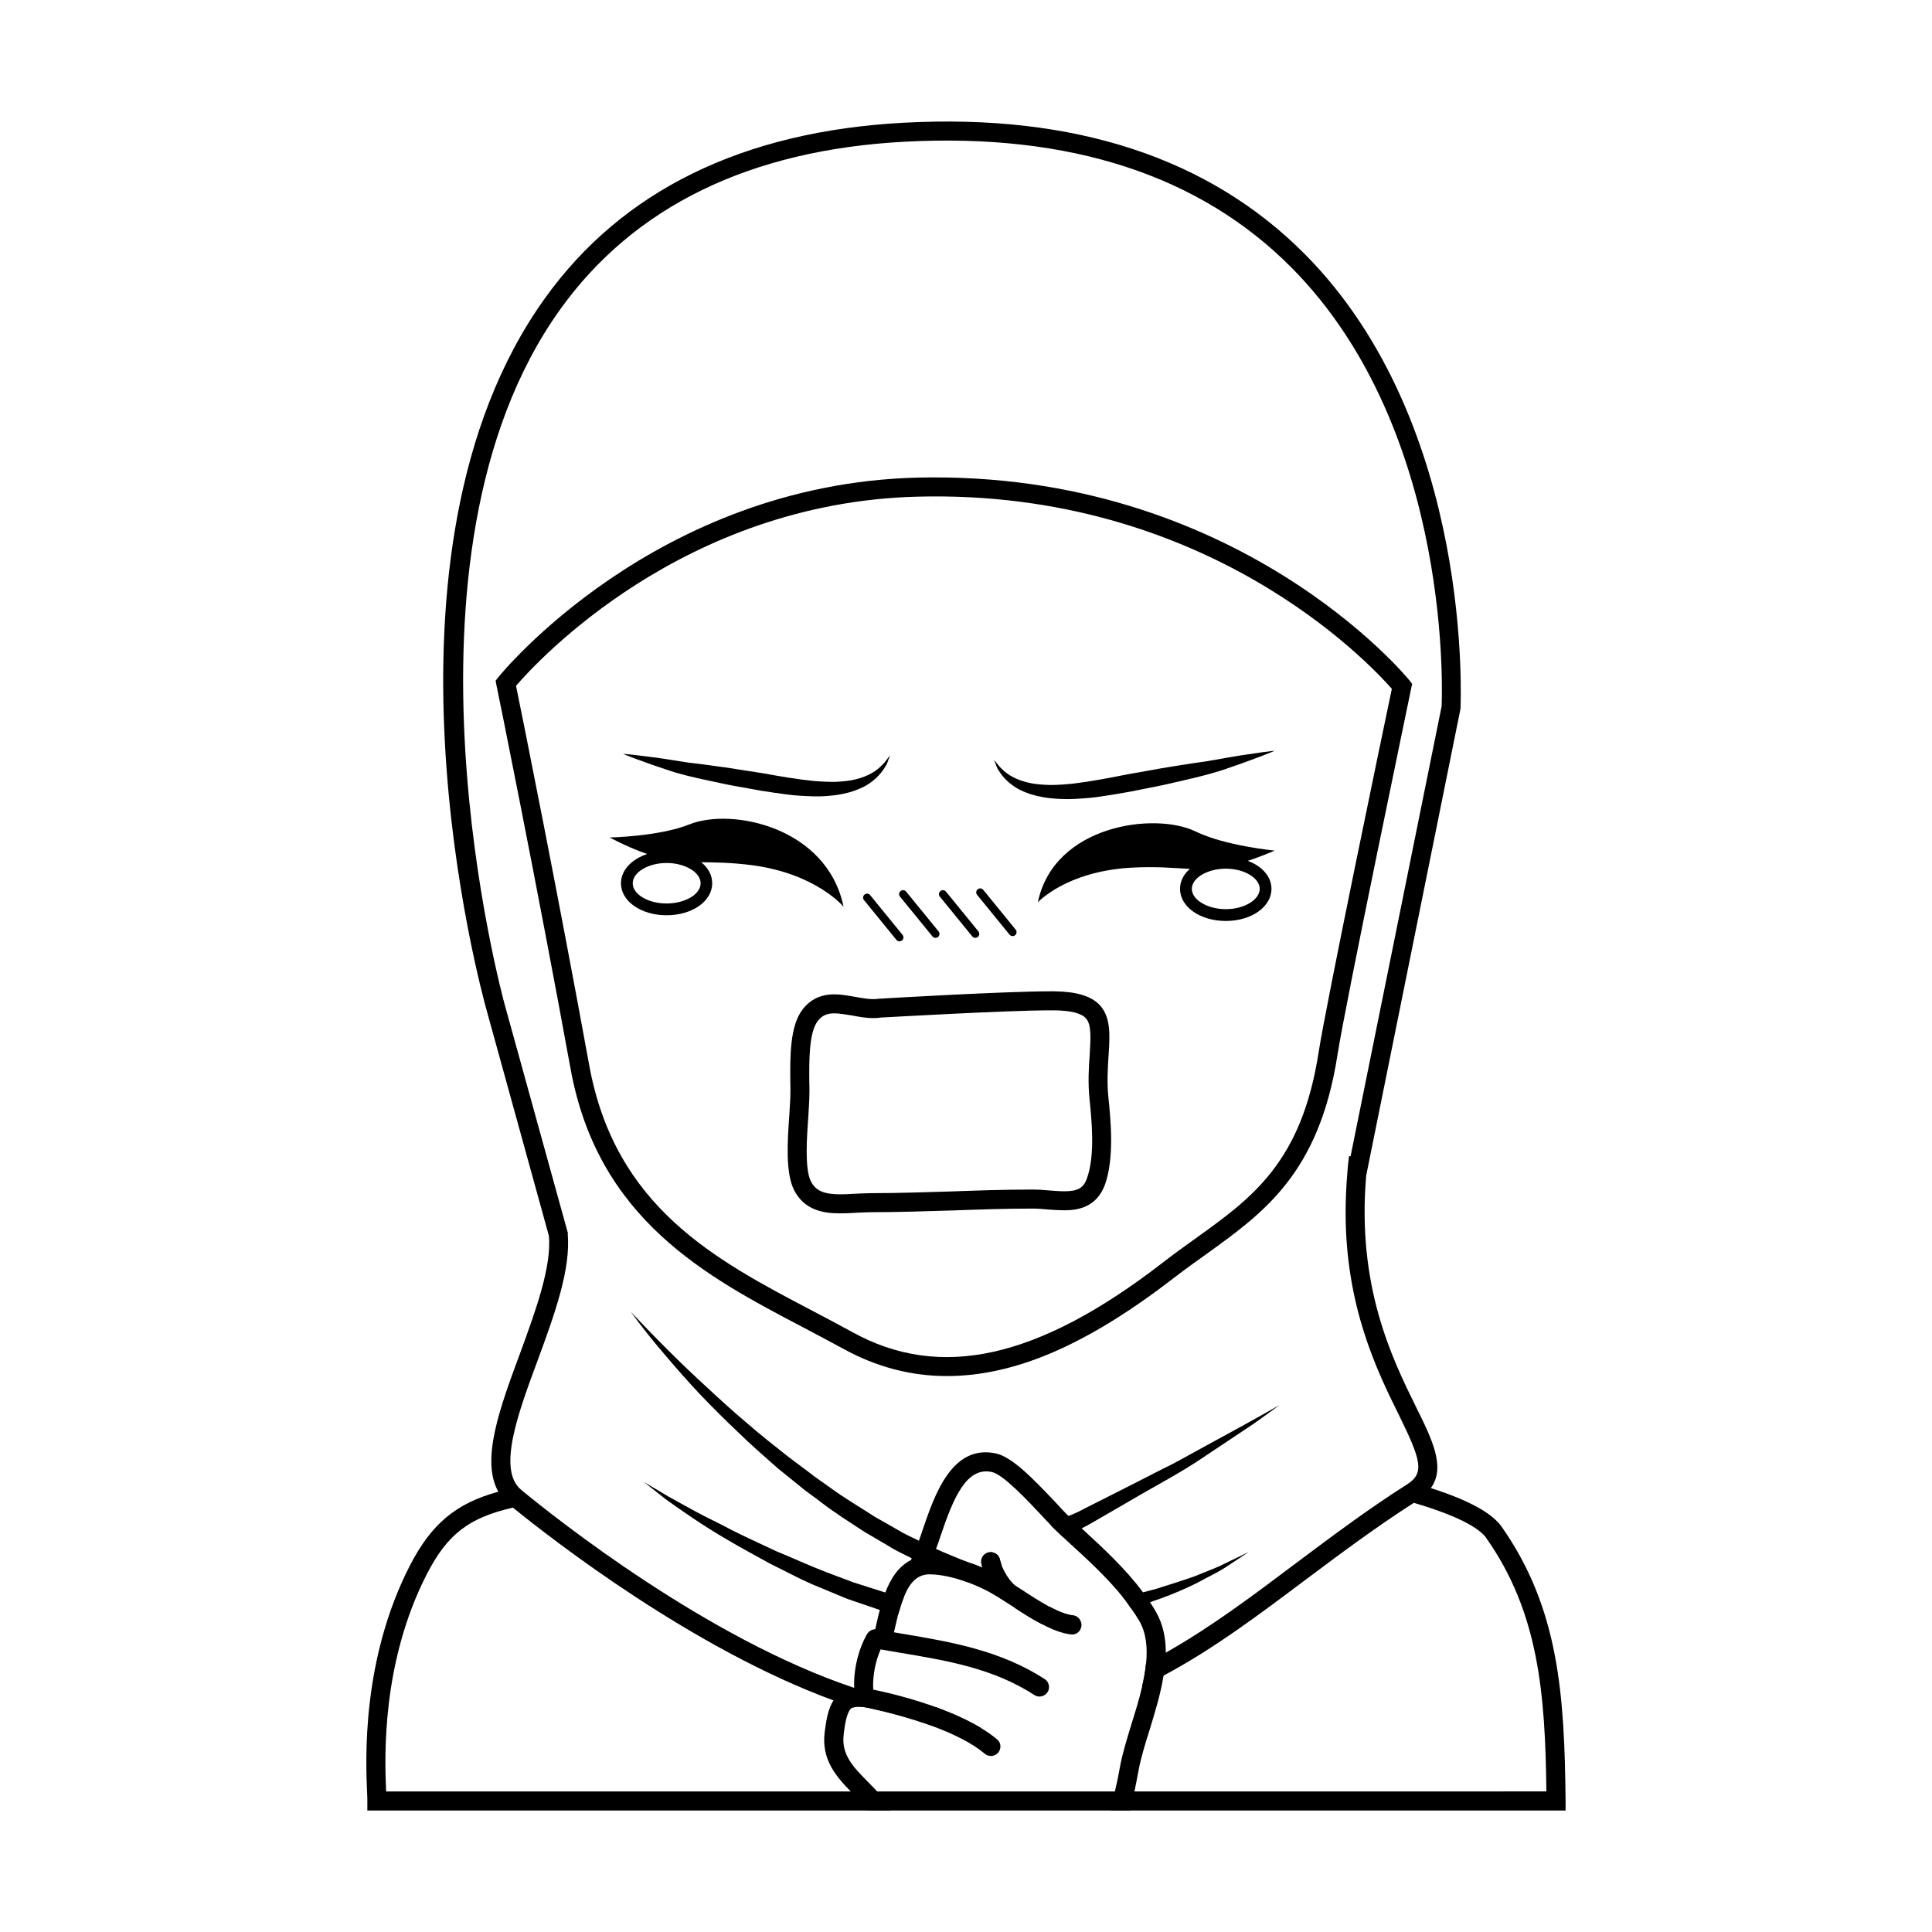 <?xml version="1.0" encoding="UTF-8"?>
<!-- Uploaded to: ICON Repo, www.iconrepo.com, Generator: ICON Repo Mixer Tools -->
<svg fill="#000000" width="800px" height="800px" version="1.1" viewBox="144 144 512 512" xmlns="http://www.w3.org/2000/svg">
 <g>
  <path d="m517.54 324.33c-0.453-0.555-45.492-55.773-130.39-53.758-69.676 1.715-110.69 52.395-111.09 52.898l-0.711 0.906 0.203 1.16c0.152 0.504 10.73 52.75 19.648 101.67 7.25 40.004 36.125 55.168 61.566 68.523 3.629 1.914 7.152 3.777 10.578 5.637 8.715 4.84 17.984 7.305 27.562 7.305 18.137 0 37.277-8.309 60.305-26.098 2.871-2.215 5.691-4.231 8.516-6.246 15.316-11.027 29.824-21.461 34.711-52.699 2.016-13.301 19.398-96.379 19.547-97.234l0.25-1.16zm-24.082 98.492c-4.527 29.227-17.582 38.594-32.695 49.43-2.82 2.012-5.691 4.082-8.613 6.348-33.094 25.594-59.047 31.285-82.324 18.391-3.473-1.918-7.047-3.777-10.68-5.699-25.645-13.453-52.145-27.402-58.996-64.988-8.16-44.84-17.734-92.5-19.398-100.56 5.742-6.648 44.285-48.617 106.55-50.129 76.371-1.914 119.45 43.984 125.55 50.934-2.269 10.73-17.434 83.582-19.398 96.273z"/>
  <path d="m541.97 548.63c-2.57-3.68-8.762-7.055-18.785-10.277 3.981-5.496 0.402-12.797-3.981-21.613-6.297-12.797-15.668-31.891-13.148-61.211l24.988-123.68c0-0.754 3.828-75.117-41.258-120.51-25.352-25.504-61.074-37.242-106.21-34.82-42.676 2.266-74.715 17.938-95.219 46.602-48.613 67.863-16.777 183.64-15.418 188.53l16.52 59.852c0.754 8.211-3.523 19.902-7.656 31.188-5.391 14.508-10.43 28.312-5.742 36.625-11.336 3.125-17.738 8.566-23.426 19.547-12.898 25.141-11.738 51.746-11.336 60.512 0.051 0.855 0.051 1.512 0.051 1.914v2.519h317.55l-0.004-2.574c-0.297-27.855-1.707-50.93-16.922-72.594zm-295.64 70.129c-0.402-8.816-1.309-34.008 10.781-57.59 5.441-10.578 11.133-14.965 22.824-17.633 10.73 8.715 47.711 37.438 84.941 51.09 1.809 0.656 3.578 1.309 5.34 1.863 0.805-0.309 2.117-0.258 3.828 0.102 4.988 1.059 11.082 2.672 16.68 4.684 0.051 0.055 0.051 0.055 0.102 0.055 3.375 0.453 6.75 0.707 10.027 0.707 0.855 0 1.715-0.051 2.519-0.051 0.203 0 0.402 0 0.605-0.051-3.426-2.066-7.508-3.883-11.84-5.496-5.441-0.605-11.035-1.809-16.68-3.473v-0.051c-1.715-0.457-3.426-0.957-5.09-1.566v-0.051c-38.793-12.949-78.797-44.688-88.219-52.445-6.402-5.238-0.957-20.102 4.383-34.461 4.328-11.789 8.816-24.035 7.906-33.453h0.105l-16.777-60.66c-0.309-1.16-32.547-118.34 14.66-184.24 19.598-27.355 50.324-42.32 91.391-44.488 43.629-2.316 78.09 8.867 102.38 33.301 43.527 43.777 39.848 115.98 39.848 116.33l-24.129 119.25-0.402-0.051c-0.203 1.512-0.352 2.922-0.457 4.379v0.105c-0.301 3.629-0.453 7.106-0.453 10.43 0 24.934 8.266 41.867 14.105 53.652 5.898 12.047 6.902 15.422 2.172 18.438-10.43 6.606-20.102 13.906-29.477 20.906-11.438 8.613-22.566 16.977-34.461 23.676-1.762 1.008-3.473 1.969-5.238 2.871-0.203 2.016-0.551 4.031-1.059 6.144 1.914-0.906 3.828-1.859 5.691-2.918 13.352-7.106 25.543-16.324 38.094-25.746 9.02-6.75 18.34-13.703 28.258-20.051 13.754 4.035 17.941 7.508 19.148 9.273 13.957 19.801 15.664 41.309 15.973 67.207z"/>
  <path d="m326.7 362.47c-8.012 3.223-21.16 3.473-21.16 3.473 3.981 2.066 7.203 3.43 9.977 4.383-4.133 1.367-6.957 4.289-6.957 7.758 0 4.734 5.297 8.469 12.09 8.469 6.797 0 12.09-3.727 12.09-8.469 0-2.168-1.059-4.125-2.922-5.586 3.672 0.051 7.758 0.051 13.598 0.801 16.93 2.266 24.133 10.988 24.133 10.988-4.371-21.16-29.715-26.305-40.848-21.816zm-6.047 20.961c-4.887 0-8.969-2.418-8.969-5.344 0-2.926 4.086-5.387 8.969-5.387 4.883 0 9.02 2.465 9.02 5.387 0 2.918-4.133 5.344-9.02 5.344z"/>
  <path d="m474.66 372.14c2.117-0.707 4.434-1.566 7.152-2.719 0 0-13.105-1.258-20.906-5.039-10.73-5.289-37.586-1.863-41.867 18.742 0 0 7.406-8.105 24.434-9.164 7.106-0.402 11.645 0.102 15.871 0.301-1.664 1.41-2.625 3.273-2.625 5.289 0 4.785 5.344 8.516 12.141 8.516 6.75 0 12.09-3.727 12.09-8.516 0.008-3.231-2.512-6.055-6.289-7.41zm-5.793 12.797c-4.887 0-9.02-2.469-9.02-5.391 0-2.871 4.133-5.34 9.02-5.34 4.836 0 8.969 2.465 8.969 5.34-0.004 2.922-4.133 5.391-8.969 5.391z"/>
  <path d="m376.17 350.19c1.137-1.023 1.898-2.133 2.457-3.059 0.613-0.871 0.73-1.699 0.977-2.203 0.195-0.527 0.301-0.797 0.301-0.797s-0.176 0.242-0.52 0.676c-0.363 0.414-0.781 1.152-1.516 1.84-0.691 0.711-1.547 1.508-2.746 2.176-1.152 0.68-2.562 1.246-4.141 1.652-1.578 0.43-3.375 0.594-5.269 0.719-1.918 0.051-3.945-0.055-6.062-0.23-4.227-0.422-8.762-1.184-13.383-2.031-2.312-0.359-4.629-0.719-6.906-1.074-2.273-0.398-4.535-0.66-6.711-0.977-2.172-0.324-4.297-0.562-6.301-0.797-1.977-0.316-3.84-0.598-5.562-0.875-3.457-0.559-6.394-0.828-8.434-1.117-2.051-0.238-3.254-0.316-3.254-0.316s1.094 0.48 3.031 1.195c1.949 0.672 4.715 1.77 8.117 2.848 3.375 1.215 7.391 2.188 11.688 3.074 2.156 0.438 4.367 0.969 6.641 1.371 2.289 0.406 4.606 0.82 6.914 1.246 2.324 0.363 4.66 0.73 7.004 1.023 2.324 0.324 4.676 0.422 6.949 0.5 2.277 0.082 4.504-0.105 6.609-0.402 2.106-0.344 4.086-0.867 5.809-1.656 1.754-0.719 3.227-1.742 4.309-2.785z"/>
  <path d="m436.21 355.01c2.453-0.359 4.914-0.789 7.352-1.223 2.422-0.492 4.863-0.969 7.266-1.445 2.387-0.469 4.719-1.066 6.984-1.57 4.516-1.02 8.734-2.117 12.281-3.43 3.578-1.18 6.484-2.363 8.531-3.094 2.035-0.777 3.184-1.285 3.184-1.285s-1.258 0.109-3.414 0.406c-2.152 0.352-5.238 0.707-8.863 1.367-1.812 0.324-3.773 0.664-5.856 1.031-2.106 0.301-4.328 0.594-6.613 0.984-2.289 0.387-4.664 0.711-7.047 1.176-2.402 0.43-4.828 0.855-7.262 1.285-4.852 0.977-9.613 1.867-14.062 2.418-2.223 0.242-4.352 0.402-6.367 0.402-1.988-0.066-3.883-0.176-5.535-0.562-1.668-0.367-3.144-0.891-4.352-1.543-1.27-0.641-2.156-1.414-2.891-2.106-0.766-0.672-1.203-1.395-1.582-1.805-0.363-0.422-0.543-0.664-0.543-0.664s0.105 0.273 0.316 0.797c0.262 0.504 0.371 1.324 1.023 2.188 0.594 0.91 1.391 2 2.594 2.996 1.148 1.02 2.684 2 4.516 2.672 1.809 0.742 3.894 1.203 6.109 1.492 2.207 0.242 4.551 0.359 6.949 0.223 2.363-0.141 4.828-0.305 7.281-0.711z"/>
  <path d="m374.59 381.21c-0.363-0.453-1.02-0.52-1.477-0.145-0.441 0.363-0.52 1.023-0.145 1.477l8.594 10.535c0.207 0.258 0.508 0.383 0.812 0.383 0.238 0 0.469-0.082 0.664-0.238 0.449-0.363 0.52-1.023 0.145-1.477z"/>
  <path d="m384.14 380.29c-0.363-0.449-1.023-0.52-1.477-0.145-0.449 0.363-0.52 1.027-0.145 1.477l8.594 10.539c0.203 0.258 0.508 0.383 0.812 0.383 0.23 0 0.469-0.082 0.664-0.238 0.449-0.363 0.52-1.023 0.145-1.477z"/>
  <path d="m394.69 380.29c-0.359-0.453-1.023-0.52-1.477-0.145-0.449 0.363-0.52 1.023-0.145 1.477l8.594 10.535c0.207 0.258 0.508 0.383 0.812 0.383 0.23 0 0.469-0.082 0.664-0.238 0.449-0.363 0.52-1.023 0.145-1.477z"/>
  <path d="m404.57 379.82c-0.367-0.449-1.023-0.52-1.477-0.145-0.449 0.363-0.52 1.023-0.145 1.477l8.59 10.535c0.207 0.258 0.516 0.387 0.812 0.387 0.238 0 0.469-0.082 0.664-0.242 0.449-0.363 0.52-1.023 0.145-1.477z"/>
  <path d="m437.73 434.76c-0.402-4.031-0.152-7.758 0.051-11.027 0.352-5.391 0.656-10.078-2.316-13.352-2.266-2.414-6.098-3.578-11.941-3.672h-1.16c-11.996 0-43.883 1.859-45.449 1.965-1.965 0.301-4.082-0.105-6.348-0.508-1.77-0.301-3.629-0.656-5.441-0.656-3.578 0-6.348 1.316-8.414 3.981-3.426 4.434-3.324 12.594-3.273 19.199 0.051 1.562 0.051 3.023 0 4.231-0.051 1.258-0.145 2.769-0.25 4.434-0.504 6.902-1.059 15.418 1.211 19.949 2.769 5.543 8.012 6.246 12.242 6.246 1.367 0 2.769-0.051 4.18-0.152 1.309-0.051 2.625-0.152 3.93-0.152 7.203 0 14.402-0.25 21.363-0.453 6.953-0.25 14.105-0.504 21.305-0.504 1.512 0 2.973 0.102 4.434 0.25 1.461 0.105 2.871 0.203 4.18 0.203 3.578 0 8.613-0.754 10.832-6.902 2.481-7.109 1.473-17.078 0.867-23.078zm-5.644 21.41c-0.906 2.672-2.418 3.527-6.047 3.527-1.211 0-2.519-0.102-3.828-0.203-1.566-0.152-3.176-0.25-4.785-0.25-7.305 0-14.508 0.25-21.461 0.504-6.953 0.203-14.105 0.453-21.211 0.453-1.41 0-2.828 0.105-4.231 0.152-1.316 0.105-2.625 0.152-3.883 0.152-4.332 0-6.5-0.957-7.758-3.477-1.664-3.269-1.059-11.738-0.656-17.324 0.105-1.715 0.203-3.273 0.25-4.586 0.051-1.309 0.051-2.828 0-4.535-0.051-5.441-0.102-12.941 2.215-15.973 1.109-1.461 2.414-2.066 4.434-2.066 1.41 0 2.922 0.309 4.586 0.555 1.863 0.352 3.777 0.707 5.742 0.707 0.754 0 1.512-0.051 1.965-0.145 0.352 0 33.102-1.914 44.945-1.914h1.059c4.281 0.051 7.098 0.75 8.309 2.062 1.566 1.664 1.309 5.188 1.059 9.621-0.25 3.477-0.504 7.406-0.051 11.844 0.559 5.535 1.516 14.801-0.652 20.895z"/>
  <path d="m409.47 558.85-3.176 1.461-1.41 0.656-3.981 1.812-0.855 0.402c-0.25-0.105-0.453-0.203-0.707-0.25l-0.203-0.105-6.699-2.664c-0.855-0.309-1.715-0.711-2.519-1.113-1.309-0.605-2.57-1.258-3.879-1.914-0.055 0-0.105-0.051-0.152-0.051-0.105-0.051-0.203-0.105-0.309-0.152-2.062-1.059-4.18-1.965-6.098-3.223l-6.191-3.629c-4.031-2.625-8.113-5.188-11.891-8.113-1.863-1.461-3.879-2.769-5.691-4.332l-5.543-4.484c-3.578-3.176-7.211-6.297-10.586-9.621-3.473-3.273-6.848-6.648-10.125-10.078-3.273-3.473-6.398-7.055-9.473-10.68-3.074-3.578-6.047-7.305-8.816-11.133 6.5 6.902 13.148 13.602 20.102 19.949 3.473 3.231 6.953 6.402 10.531 9.422 3.578 3.125 7.25 5.996 10.934 8.922l5.644 4.231c1.809 1.461 3.777 2.719 5.691 4.125 3.777 2.777 7.809 5.094 11.738 7.664l6.098 3.473c1.762 1.113 3.672 1.918 5.586 2.871 0.203 0.105 0.402 0.203 0.605 0.309 1.316 0.656 2.625 1.309 3.93 1.859 2.625 1.211 5.289 2.215 7.91 3.324h0.051c0.102 0.055 0.203 0.105 0.352 0.152 1.406 0.453 2.769 0.957 4.031 1.512-0.152-0.402-0.25-0.75-0.309-1.152-0.25-1.367 0.66-2.672 2.016-2.922 1.309-0.25 2.672 0.605 2.922 1.965 0.121 0.449 0.273 0.957 0.473 1.508z"/>
  <path d="m483.13 516.33c-3.176 2.266-6.297 4.684-9.621 6.801l-9.824 6.551c-6.5 4.488-13.504 8.066-20.297 12.09l-10.277 5.945c-0.805 0.453-1.613 0.91-2.469 1.316-0.906 0.453-1.863 0.855-2.828 1.309l-2.117 1.008-1.258-1.211c-0.598-0.555-1.359-1.258-2.168-2.172l3.629-1.605c0.402-0.203 0.855-0.402 1.258-0.605 1.367-0.555 2.719-1.109 4.035-1.863l10.473-5.289 10.48-5.344c3.527-1.664 6.902-3.672 10.383-5.543 6.894-3.734 13.797-7.512 20.602-11.387z"/>
  <path d="m383.57 567.17c-0.555 1.359-1.059 2.973-1.566 4.731-1.664-0.398-3.269-0.75-4.836-1.258-0.348-0.102-0.707-0.195-1.059-0.348-2.57-0.855-5.09-1.715-7.559-2.57-2.414-1.008-4.836-2.016-7.152-2.977-4.731-1.859-9.02-4.281-13.199-6.297-4.082-2.262-7.961-4.328-11.438-6.398-6.953-4.031-12.496-8.012-16.324-10.73-3.672-2.922-5.793-4.586-5.793-4.586s2.316 1.359 6.352 3.777c2.066 1.152 4.527 2.519 7.406 4.082 2.82 1.566 6.191 3.074 9.723 4.988 3.578 1.812 7.559 3.578 11.688 5.547 4.231 1.715 8.613 3.777 13.25 5.543 2.316 0.855 4.684 1.762 7.106 2.672 2.414 0.75 4.836 1.562 7.305 2.316 0.402 0.145 0.75 0.25 1.152 0.348 1.621 0.504 3.281 0.852 4.945 1.16z"/>
  <path d="m430.18 573.26c-2.016 0.352-4.031 0.656-6.098 0.855-1.258 0.152-2.519 0.25-3.836 0.352-2.414-1.211-4.836-2.769-7.25-4.332 3.074 0 6.144-0.152 9.117-0.352 2.266 1.211 4.434 2.117 6.297 2.316 0.762 0.105 1.418 0.559 1.77 1.16z"/>
  <path d="m474.96 555.27c-0.504 0.352-2.672 1.77-6.098 4.031-1.965 1.316-4.586 2.519-7.508 4.133-2.922 1.461-6.348 2.973-10.176 4.332-0.805 0.25-1.613 0.551-2.418 0.855-1.152 0.352-2.367 0.75-3.629 1.152-0.504 0.105-0.957 0.258-1.461 0.402-0.656-1.004-1.359-2.012-2.168-2.973 0.953-0.203 1.914-0.352 2.82-0.551 0.855-0.258 1.715-0.457 2.57-0.66 1.16-0.301 2.316-0.598 3.43-0.906 3.777-1.211 7.25-2.266 10.328-3.375 2.973-1.258 5.691-2.168 7.758-3.273 3.731-1.754 5.996-2.918 6.551-3.168z"/>
  <path d="m452.95 581.97c0 2.016-0.203 4.035-0.605 6.102-0.75 4.781-2.262 9.672-3.672 14.309-1.211 3.828-2.316 7.453-2.922 10.68-0.309 1.762-0.707 3.672-1.109 5.691-0.258 1.152-0.508 2.316-0.754 3.523-0.102 0.508-0.203 1.008-0.301 1.516h-5.188c0.203-0.855 0.352-1.715 0.555-2.574 0.195-0.855 0.348-1.656 0.504-2.465 0.555-2.316 1.008-4.535 1.359-6.606 0.66-3.527 1.812-7.25 3.027-11.23 1.008-3.231 2.066-6.606 2.82-9.93 0.508-2.117 0.855-4.125 1.059-6.144 0.402-4.133 0.055-7.961-1.715-11.133-0.707-1.211-1.461-2.367-2.316-3.527-0.656-1.004-1.359-2.012-2.168-2.973-4.18-5.188-9.324-9.926-14.363-14.508l-1.461-1.359-1.258-1.211c-0.598-0.555-1.359-1.258-2.168-2.172-0.656-0.656-1.359-1.359-2.066-2.168-3.879-4.133-10.379-11.082-13.348-11.688-6.699-1.457-10.133 6.699-13.551 16.777-0.402 1.258-0.805 2.469-1.258 3.578-0.203 0.605-0.402 1.211-0.656 1.719-0.352 1.004-0.805 1.859-1.211 2.57-0.051 0.102-0.152 0.203-0.25 0.301-0.805 0.91-2.117 1.211-3.223 0.555-0.805-0.453-1.211-1.309-1.211-2.215 0-0.145 0-0.301 0.102-0.453 0-0.301 0.105-0.551 0.258-0.805 0.551-0.906 1.109-2.262 1.656-3.828 0.352-0.953 0.711-2.012 1.062-3.074 3.066-8.961 7.656-22.566 19.348-20.047 4.18 0.906 9.473 6.246 15.973 13.148 1.211 1.359 2.367 2.57 3.269 3.426 0.258 0.301 0.508 0.504 0.711 0.707l2.719 2.519 0.051 0.055c5.492 5.039 11.586 10.625 16.27 16.973 0.66 0.855 1.316 1.719 1.863 2.625 0.555 0.855 1.113 1.715 1.613 2.621 1.848 3.266 2.555 6.938 2.555 10.715z"/>
  <path d="m430.58 574.93c-0.152 1.41-1.41 2.414-2.777 2.211-2.465-0.301-4.984-1.309-7.559-2.664-2.414-1.211-4.836-2.769-7.25-4.332-0.309-0.203-0.605-0.402-0.906-0.605-2.625-1.664-5.039-3.269-7.152-4.281-1.664-0.805-3.273-1.512-4.891-2.066-0.25-0.105-0.453-0.203-0.707-0.25-3.027-1.008-5.894-1.613-8.414-1.715-3.68-0.258-5.793 2.062-7.356 5.945-0.555 1.359-1.059 2.973-1.566 4.731-0.348 1.41-0.707 2.922-1.059 4.488l-0.051 0.203-0.453 2.168c-0.309 1.16-1.309 1.965-2.469 1.965-0.203 0-0.402 0-0.605-0.051-1.309-0.348-2.168-1.664-1.863-3.023l0.457-1.863 0.102-0.504c0.352-1.461 0.656-3.074 1.109-4.641 0.402-1.562 0.855-3.117 1.461-4.637 1.41-3.672 3.477-6.953 6.852-8.613 0.203-0.102 0.352-0.203 0.555-0.25 1.406-0.656 3.117-0.953 5.039-0.953h0.301c2.922 0.145 5.844 0.75 8.566 1.605h0.051c0.102 0.055 0.203 0.105 0.352 0.152 1.406 0.453 2.769 0.957 4.031 1.512 0.656 0.309 1.309 0.555 1.914 0.855 0.301 0.152 0.605 0.25 0.855 0.402 1.762 0.855 3.629 2.016 5.594 3.231l0.051 0.051c0.656 0.453 1.309 0.855 2.016 1.309 2.367 1.562 4.887 3.176 7.301 4.484 2.266 1.211 4.434 2.117 6.297 2.316 0.754 0.105 1.41 0.555 1.77 1.16 0.359 0.445 0.508 1.055 0.406 1.66z"/>
  <path d="m421.61 592.45c-0.754 1.16-2.316 1.516-3.477 0.754-10.934-7.055-22.816-9.07-35.469-11.184-1.762-0.309-3.523-0.605-5.289-0.91-1.406 3.18-2.168 7.211-1.965 10.629-0.051 0.402 0 0.754 0.051 1.16v0.051c0.152 1.359-0.855 2.621-2.211 2.769h-0.309c-1.258 0-2.316-0.906-2.469-2.215-0.102-0.707-0.102-1.406-0.102-2.168v-0.051c-0.203-4.836 1.109-10.227 3.426-14.258 0.453-0.754 1.309-1.258 2.172-1.258 0.145 0 0.301 0 0.453 0.051 1.512 0.25 2.973 0.508 4.484 0.754 0.855 0.152 1.762 0.301 2.625 0.453 12.539 2.117 25.539 4.332 37.328 11.941 1.152 0.762 1.504 2.328 0.75 3.481z"/>
  <path d="m408.51 608.48c-0.91 1.059-2.469 1.152-3.527 0.301-3.324-2.871-8.516-5.391-14.16-7.453-0.051 0-0.051 0-0.102-0.055-5.594-2.012-11.688-3.629-16.68-4.684-1.715-0.352-3.023-0.402-3.828-0.102-0.203 0-0.402 0.102-0.551 0.203-1.16 0.855-1.719 3.828-2.066 6.898-0.711 5.391 2.519 8.672 6.242 12.449 0.863 0.855 1.719 1.762 2.625 2.719 1.309 1.512 2.621 3.176 3.629 5.039h-5.992c-1.113-1.461-2.469-2.828-3.836-4.18-0.25-0.25-0.551-0.555-0.801-0.855-3.883-3.981-7.863-8.516-6.902-15.824 0.402-3.125 0.906-6.098 2.316-8.309 0.504-0.754 1.109-1.461 1.863-2.016 1.004-0.707 2.168-1.152 3.629-1.258 1.309-0.203 2.871-0.051 4.684 0.309 0.105 0 0.25 0.051 0.352 0.102 5.188 1.059 11.133 2.672 16.727 4.684 4.328 1.613 8.414 3.43 11.84 5.496 1.613 0.953 3.023 1.965 4.281 3.023 1.066 0.84 1.164 2.453 0.258 3.512z"/>
  <path d="m412.49 567.12c-0.508 0.504-1.16 0.75-1.812 0.75-0.656 0-1.258-0.203-1.77-0.707-1.605-1.512-3.066-3.828-4.031-6.195-0.203-0.504-0.348-1.004-0.504-1.512-0.152-0.402-0.25-0.75-0.309-1.152-0.25-1.367 0.66-2.672 2.016-2.922 1.309-0.25 2.672 0.605 2.922 1.965 0.102 0.453 0.25 0.957 0.453 1.512 0.656 1.715 1.812 3.578 2.922 4.691 0.105 0.145 0.25 0.25 0.352 0.402l0.051 0.051c0.617 0.945 0.52 2.262-0.289 3.117z"/>
 </g>
</svg>